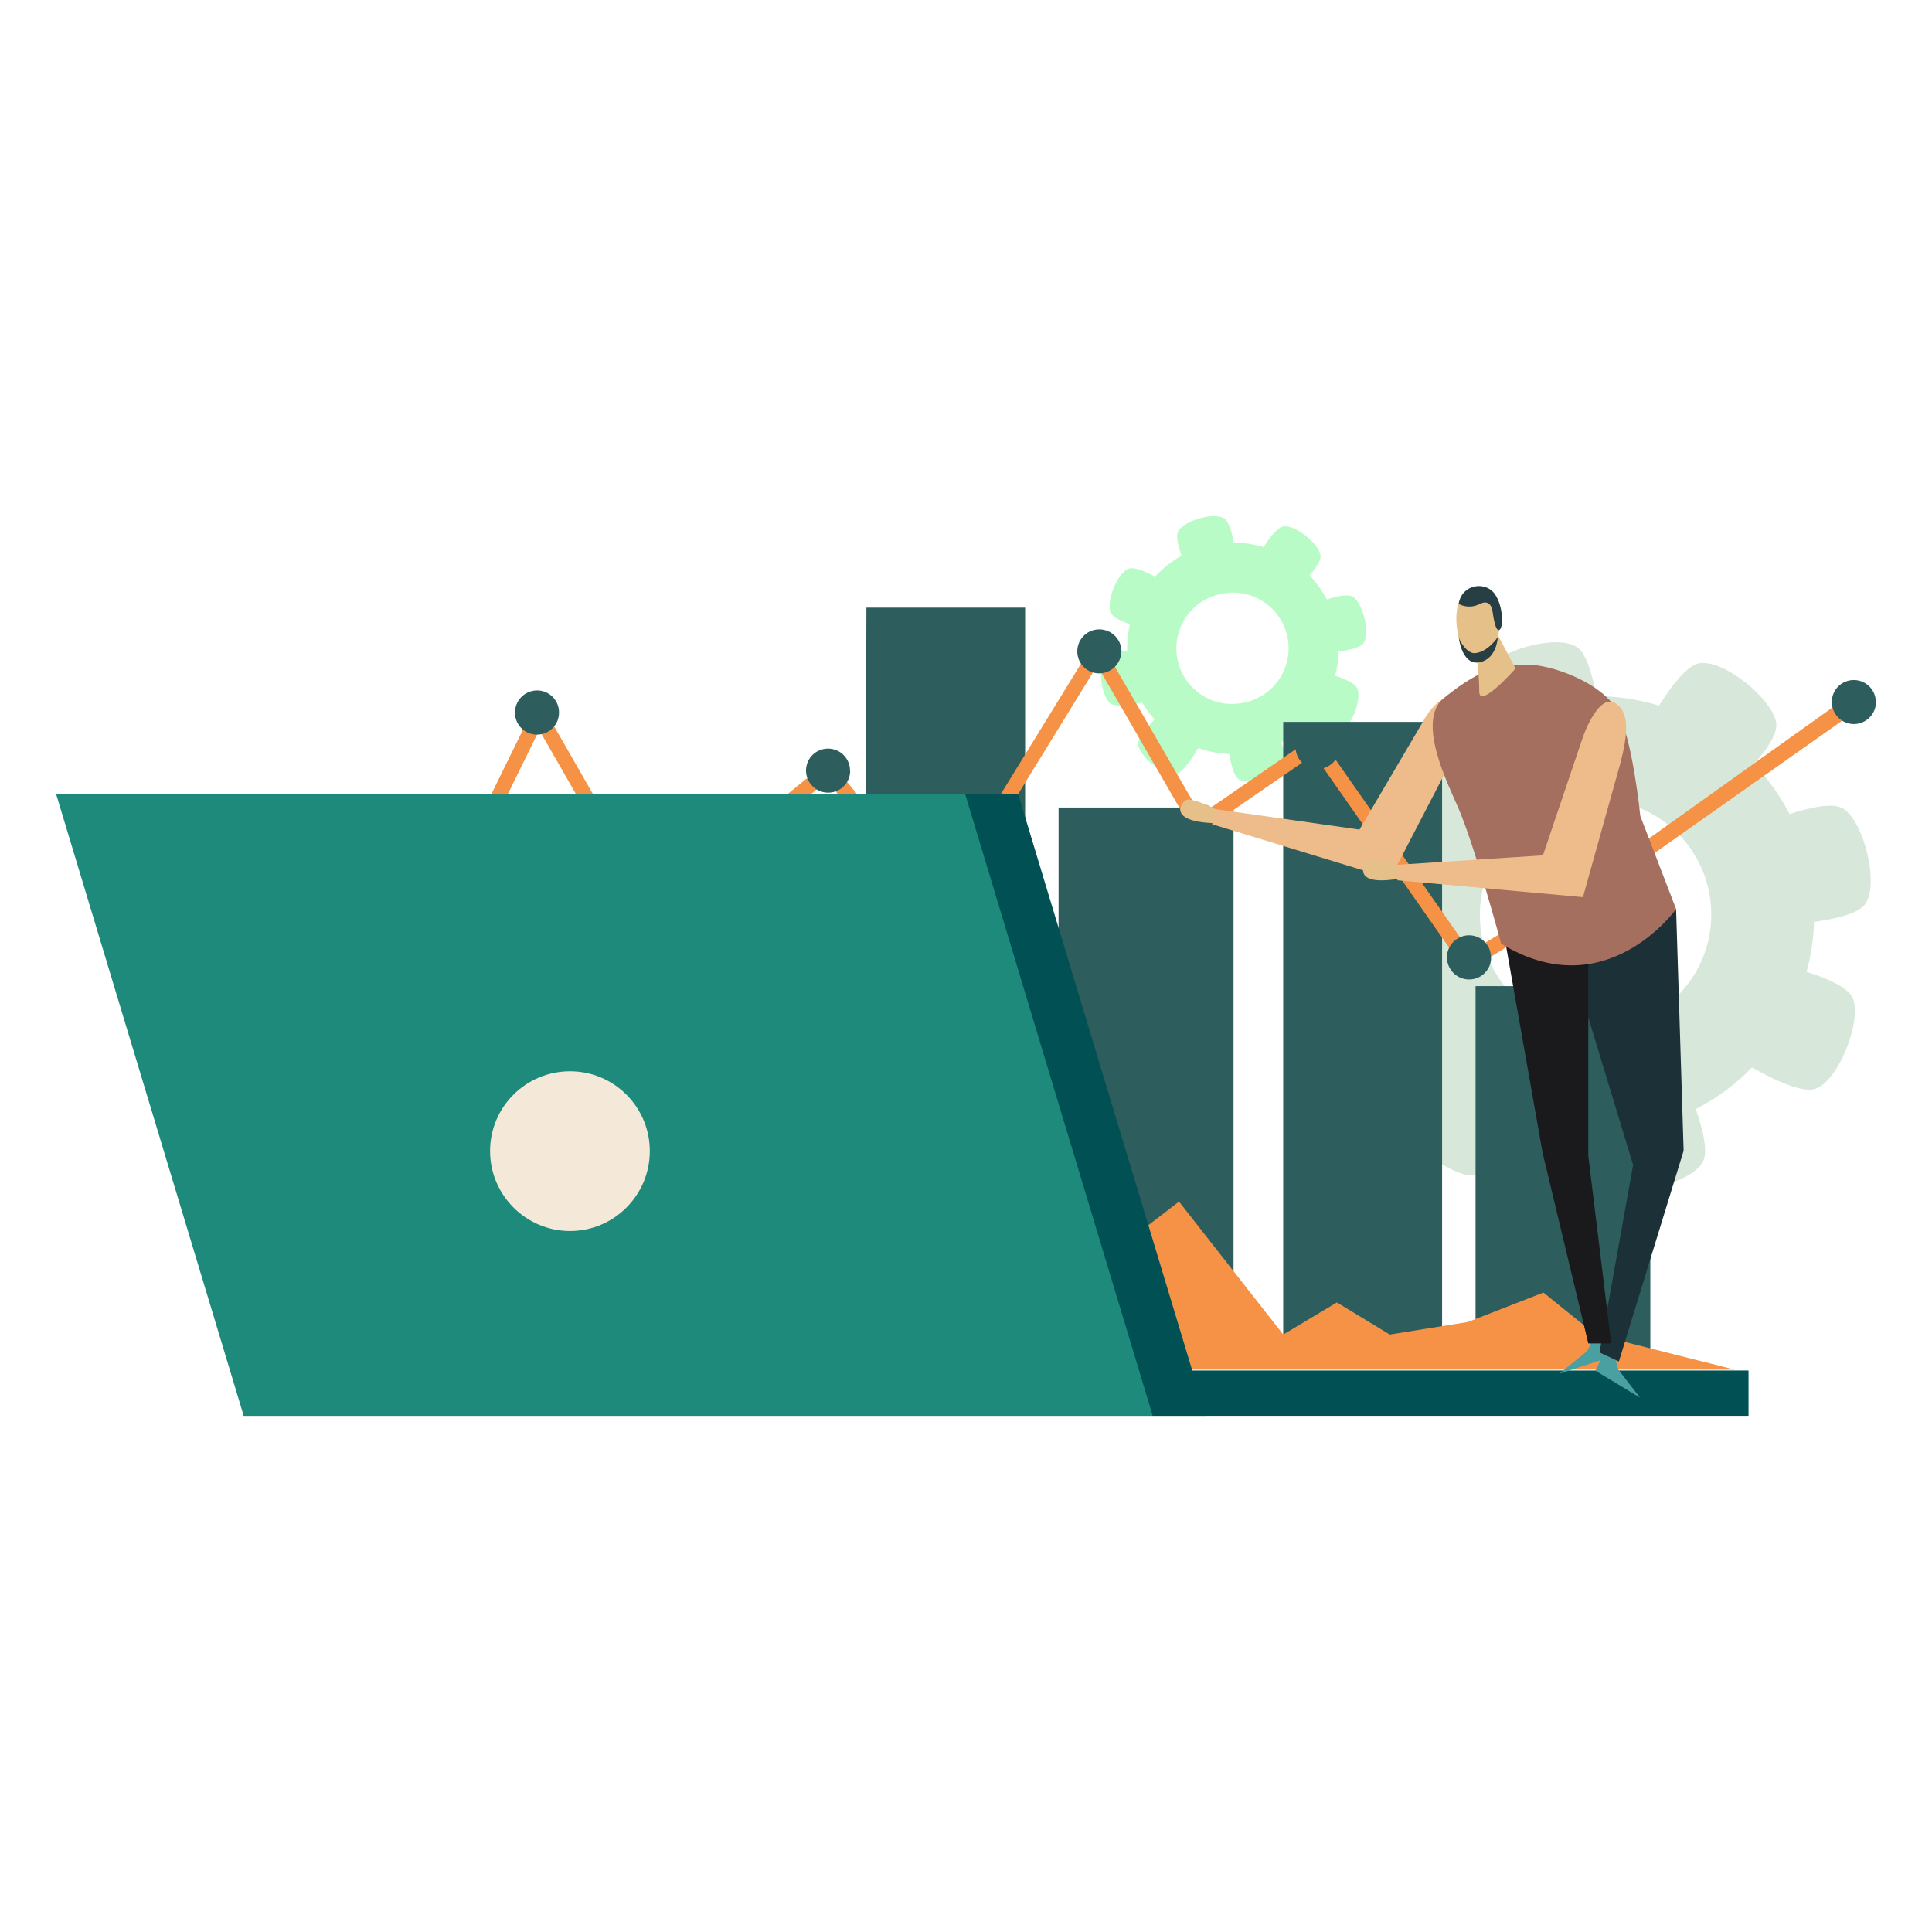<svg xmlns="http://www.w3.org/2000/svg" id="Layer_1" data-name="Layer 1" viewBox="0 0 115.51 115.51"><defs><style>.cls-11,.cls-13,.cls-14,.cls-4,.cls-5,.cls-6,.cls-7{stroke-width:0}.cls-4{fill:#4a9fa1}.cls-5{fill:#2e5d5d}.cls-6{fill:#eebc8b}.cls-7{fill:#b9fbc6}.cls-11{fill:#005054}.cls-13{fill:#e5c089}.cls-14{fill:#d7e8da}</style></defs><path d="M92.06 42.06c-6.98 1.84-11.14 8.99-9.3 15.97 1.84 6.98 8.99 11.14 15.97 9.3 6.97-1.84 11.14-8.99 9.3-15.97-1.84-6.98-8.99-11.14-15.97-9.3Zm5.09 19.27a6.873 6.873 0 1 1-3.51-13.29 6.873 6.873 0 1 1 3.51 13.29Z" class="cls-14"/><path d="m95.77 44.22-5.69 1.5s-2.18-4.28-1.46-5.51c.74-1.27 4.51-2.37 5.69-1.5 1.15.84 1.46 5.51 1.46 5.51Zm4.62 19.66-5.69 1.5s.22 4.8 1.45 5.52c1.27.74 5.09-.16 5.69-1.5.58-1.3-1.45-5.51-1.45-5.51ZM87.82 47.09l-2.29 5.42s-4.72-.9-5.26-2.22c-.55-1.36.88-5.02 2.29-5.42 1.37-.39 5.25 2.22 5.25 2.22Zm-2.48 8 .55 5.86s-4.58 1.45-5.68.54c-1.13-.94-1.61-4.83-.55-5.86 1.02-.99 5.68-.54 5.68-.54Zm20.57.24-1.27-5.75s4.37-2 5.57-1.23c1.24.79 2.19 4.6 1.27 5.75-.89 1.11-5.57 1.23-5.57 1.23ZM98.06 44.2l4.67 3.58s3.66-3.11 3.47-4.53c-.19-1.46-3.24-3.93-4.67-3.58-1.39.34-3.48 4.53-3.48 4.53Zm-6.23 21.52-4.67-3.58s-3.66 3.11-3.47 4.53c.19 1.46 3.24 3.93 4.67 3.58 1.39-.33 3.47-4.52 3.47-4.52Zm11.41-2.83 2.29-5.42s4.72.9 5.25 2.22c.55 1.36-.88 5.02-2.29 5.42-1.38.39-5.26-2.22-5.26-2.22Z" class="cls-14"/><path d="M72.1 32.64a6.322 6.322 0 0 0-4.5 7.73 6.322 6.322 0 0 0 7.73 4.5c3.37-.89 5.39-4.35 4.5-7.72a6.322 6.322 0 0 0-7.73-4.5Zm2.46 9.32a3.32 3.32 0 1 1-1.69-6.42c1.78-.47 3.59.59 4.06 2.37.47 1.78-.59 3.59-2.37 4.06Z" class="cls-7"/><path d="m73.9 33.68-2.75.73s-1.05-2.07-.7-2.67c.36-.62 2.18-1.15 2.76-.73.56.41.7 2.67.7 2.67Zm2.23 9.52-2.75.73s.11 2.32.7 2.67c.62.36 2.46-.08 2.75-.73.28-.63-.7-2.67-.7-2.67Zm-6.08-8.13-1.11 2.62s-2.28-.44-2.54-1.08c-.27-.66.42-2.43 1.11-2.62.66-.19 2.54 1.08 2.54 1.08Zm-1.2 3.87.27 2.84s-2.22.7-2.75.26c-.55-.45-.78-2.34-.27-2.84.49-.48 2.75-.26 2.75-.26Zm9.96.12-.62-2.78s2.11-.97 2.7-.6c.6.38 1.06 2.23.62 2.78-.43.54-2.7.59-2.7.59Zm-3.8-5.39 2.26 1.73s1.77-1.51 1.68-2.19c-.09-.71-1.57-1.9-2.26-1.73-.67.16-1.68 2.19-1.68 2.19Zm-3.02 10.41-2.26-1.73s-1.77 1.51-1.68 2.19c.09.71 1.57 1.9 2.26 1.73.67-.16 1.68-2.19 1.68-2.19Zm5.52-1.36 1.11-2.62s2.28.43 2.54 1.08c.27.66-.42 2.43-1.11 2.62-.66.19-2.54-1.08-2.54-1.08Z" class="cls-7"/><path d="m61.29 81.6-9.6.29.11-45.56h9.49V81.6zm2-33.32h10.46v33.31H63.29zm13.43-5.12h9.5v38.43h-9.5zm11.5 15.8h10.45V81.6H88.22z" class="cls-5"/><path d="m48.36 81.89 15.07-8.67 2.39 2.22 4.67-3.6 6.23 7.95 3.21-1.92 3.16 1.92 4.67-.75 4.52-1.76 3.11 2.51 8.33 2.1H48.36zM24.6 59.21l-8.81-9.48.65-.6 7.93 8.54 7.81-15.9 6.98 12.17 10.41-8.49 6.6 7.99 9.45-15.37 6.16 10.64 7-4.82 9.12 13.02 7.87-4.77 13.86-9.89.65.74-13.98 9.86-8.65 5.25-9.09-12.99-7.07 4.87-5.89-10.19-9.33 15.17-6.82-8.27-10.54 8.59-6.67-11.63-7.64 15.56z" style="fill:#f59246;stroke-width:0"/><path d="M25.66 57.97c-.02.73-.62 1.3-1.35 1.29a1.31 1.31 0 0 1-1.28-1.35c.02-.73.62-1.3 1.35-1.28.73.02 1.3.62 1.28 1.35Zm-8.22-8.66c-.02.73-.62 1.3-1.35 1.29-.73-.02-1.3-.62-1.29-1.35.02-.73.62-1.3 1.35-1.28.73.02 1.3.62 1.28 1.35Zm15.98-6.67c-.02.73-.62 1.3-1.35 1.28a1.31 1.31 0 0 1-1.28-1.35c.02-.73.62-1.3 1.35-1.29.73.02 1.3.62 1.28 1.35Zm6.88 11.9c-.02.73-.62 1.3-1.35 1.28a1.31 1.31 0 0 1-1.28-1.35c.02-.73.62-1.3 1.35-1.28.73.02 1.3.62 1.28 1.35Zm10.53-8.43c-.02.73-.62 1.3-1.35 1.28-.73-.02-1.3-.62-1.29-1.35.02-.73.62-1.3 1.35-1.28.73.02 1.3.62 1.28 1.35Zm6.71 8.12c-.02.73-.62 1.3-1.35 1.29-.73-.02-1.3-.62-1.29-1.35.02-.73.62-1.3 1.35-1.29.73.02 1.3.62 1.28 1.35Zm9.5-15.26c-.02.73-.62 1.3-1.35 1.29a1.31 1.31 0 0 1-1.28-1.35c.02-.73.62-1.3 1.35-1.28.73.02 1.3.62 1.29 1.35Zm5.91 10.41c-.02.73-.62 1.3-1.35 1.28a1.31 1.31 0 0 1-1.28-1.35c.02-.73.62-1.3 1.35-1.28.73.02 1.3.62 1.28 1.35Zm7.14-4.69c-.02.73-.62 1.3-1.35 1.29a1.31 1.31 0 0 1-1.28-1.35c.02-.73.62-1.3 1.35-1.28.73.02 1.3.62 1.28 1.35Zm9.06 12.59c-.02.73-.62 1.3-1.35 1.28-.73-.02-1.3-.62-1.29-1.35.02-.73.62-1.3 1.35-1.29.73.02 1.3.62 1.28 1.35Zm8.34-4.68c-.02.73-.62 1.3-1.35 1.29a1.31 1.31 0 0 1-1.28-1.35c.02-.73.62-1.3 1.35-1.28.73.02 1.3.62 1.28 1.35ZM112.16 42c-.02.73-.62 1.3-1.35 1.29-.73-.02-1.3-.62-1.29-1.35.02-.73.62-1.3 1.35-1.28.73.02 1.3.62 1.28 1.35Z" class="cls-5"/><path d="M14.57 84.65H72.1L60.87 47.46h-46.3v37.19z" class="cls-11"/><path d="M14.57 84.65h54.35L57.7 47.46H3.35l11.22 37.19z" style="fill:#1d8a7b;stroke-width:0"/><path d="M68.92 81.94h35.62v2.71H68.92z" class="cls-11"/><path d="M38.85 68.82c0 2.64-2.14 4.78-4.77 4.78s-4.78-2.14-4.78-4.78 2.14-4.77 4.78-4.77 4.77 2.14 4.77 4.77Z" style="fill:#f4e9d9;stroke-width:0"/><path d="m96.17 80.35.57.18-.11.92.12.43 1.3 1.68-2.67-1.61.79-1.6z" class="cls-4"/><path d="m95.79 79.43-.6.05-.1.91-.21.4-1.65 1.34 2.97-.97-.41-1.73z" class="cls-4"/><path d="m100.21 54.35.45 14.45-3.87 12.6-1.16-.54 2.01-11.21-3.55-11.68 6.12-3.62z" style="stroke-width:0;fill:#1c3137"/><path d="M94.96 57.55v11.56l1.37 11.21h-1.37l-2.73-11.39-2.47-13.97 5.2 2.59z" style="fill:#1a1a1c;stroke-width:0"/><path d="M72.89 48.49s-1.63-.87-1.99-.65c-.31.18-1.09 1.31 1.81 1.38l.18-.72Z" class="cls-13"/><path d="m86.95 45.14-3.83 7.39-10.65-3.25.23-.9 8.58 1.22 3.76-6.39s1.09-2.25 2.54-1.4c0 0 .14 1.8-.62 3.33Z" class="cls-6"/><path d="M91.3 39.74c1.39-.03 4.55 1.07 5.44 2.83.89 1.76 1.33 6.22 1.33 6.22l2.14 5.56s-4.19 5.91-10.46 2.07c0 0-1.53-5.71-2.56-8.11-.6-1.4-2.55-5.21-.86-6.58 2.47-2 3.56-1.96 4.97-1.99Z" style="fill:#a56f5f;stroke-width:0"/><path d="m89.56 37.98 1.05 1.99s-2.19 2.48-2.17 1.36c.02-1.04-.29-3.03-.29-3.03l1.42-.32Z" class="cls-13"/><path d="M89 35.54c.27.39.81 1.16.69 1.79-.11.63-.25 1.73-.85 2.13-.6.39-1.11-.1-1.28-.34-.27-.38-.94-2.72-.02-3.53.69-.62 1.25-.35 1.45-.05Z" class="cls-13"/><path d="M87.22 36.11s.57.35 1.25 0c.68-.34.76.4.77.47.02.08.13 1.13.38 1.09.26-.04.3-1.39-.26-2.17-.56-.77-1.96-.58-2.15.6Zm2.33 1.98s-.57.88-1.35.96c-.49.05-.93-.73-.97-.91-.04-.18.13 1.65 1.2 1.46 1.07-.18 1.12-1.51 1.12-1.51Z" style="fill:#273f44;stroke-width:0"/><path d="M83.8 51.77s-1.77-.52-2.08-.24c-.27.24-.8 1.5 2.05.98l.03-.74Z" class="cls-13"/><path d="m96.88 45.62-2.24 8.02-11.09-1.01.05-.93 8.65-.56 2.37-7.02s1.04-3.1 2.19-1.89c.58.61.5 1.73.07 3.39Z" class="cls-6"/></svg>